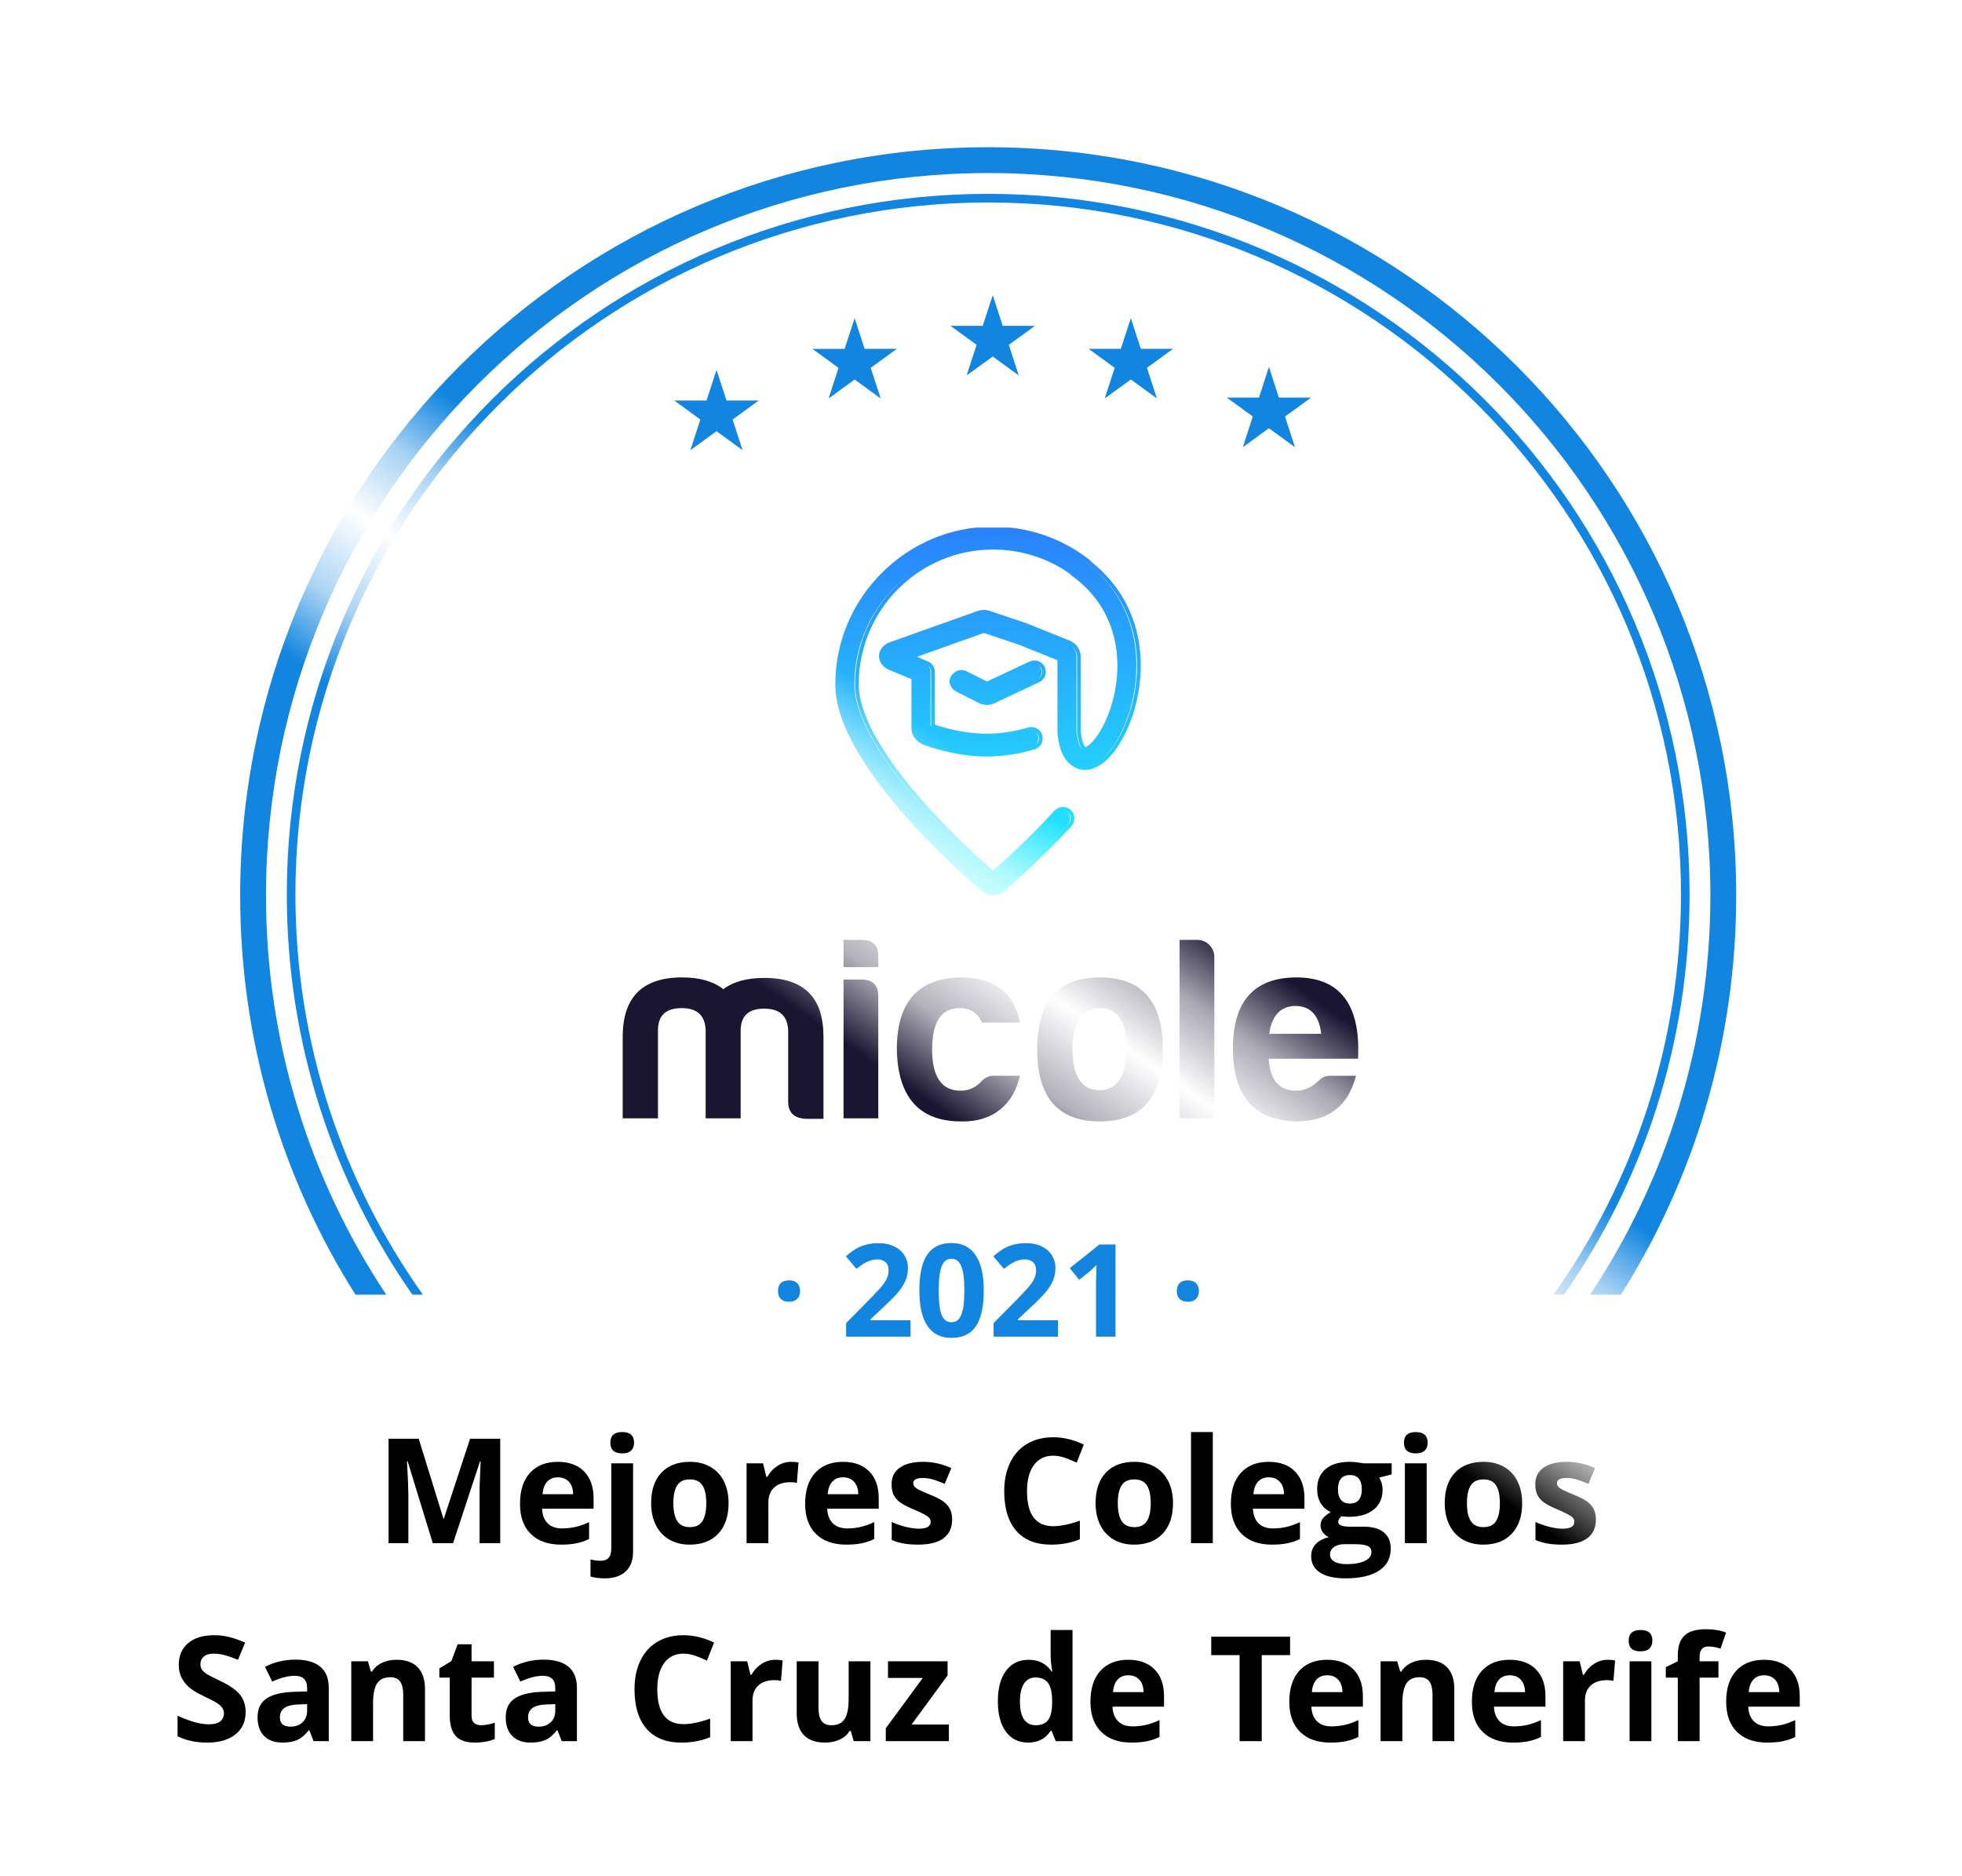 <svg width="228" height="218" viewBox="0 0 228 218" fill="none" xmlns="http://www.w3.org/2000/svg">
<g filter="url(#filter0_d_1114_5785)">
<path fill-rule="evenodd" clip-rule="evenodd" d="M120.443 2.498C117.392 -0.833 112.142 -0.833 109.091 2.498C106.464 5.366 102.111 5.824 98.945 3.565C95.268 0.941 90.133 2.032 87.841 5.925C85.868 9.276 81.705 10.629 78.138 9.077C73.996 7.275 69.201 9.411 67.768 13.694C66.535 17.383 62.744 19.572 58.933 18.796C54.507 17.894 50.259 20.98 49.749 25.468C49.31 29.332 46.056 32.262 42.167 32.295C37.651 32.333 34.138 36.234 34.572 40.73C34.945 44.602 32.372 48.144 28.575 48.984C24.165 49.961 21.54 54.508 22.899 58.815C24.07 62.524 22.289 66.523 18.749 68.135C14.639 70.008 13.017 75.001 15.242 78.931C17.157 82.316 16.247 86.598 13.12 88.911C9.489 91.597 8.94 96.818 11.934 100.2C14.512 103.112 14.512 107.49 11.934 110.403C8.94 113.785 9.489 119.006 13.12 121.692C16.247 124.005 17.157 128.287 15.242 131.671C13.017 135.602 14.639 140.595 18.749 142.467C22.289 144.079 24.07 148.079 22.899 151.788L22.51 153.021C21.36 156.665 23.581 160.512 27.312 161.339L31 162.155V172.301C31 177.824 26.523 182.301 21 182.301H14C8.477 182.301 4 186.778 4 192.301V199.301C4 204.824 8.477 209.301 14 209.301H214C219.523 209.301 224 204.824 224 199.301V192.301C224 186.778 219.523 182.301 214 182.301H207C201.477 182.301 197 177.824 197 172.301V162.495L202.222 161.339C205.953 160.512 208.174 156.665 207.024 153.021L206.635 151.788C205.465 148.079 207.245 144.079 210.785 142.467C214.895 140.595 216.518 135.602 214.293 131.671C212.377 128.287 213.287 124.005 216.414 121.692C220.045 119.006 220.594 113.785 217.6 110.403C215.023 107.49 215.023 103.112 217.6 100.2C220.594 96.818 220.045 91.597 216.414 88.911C213.287 86.598 212.377 82.316 214.293 78.931C216.518 75.001 214.895 70.008 210.785 68.135C207.245 66.523 205.465 62.524 206.635 58.815C207.994 54.508 205.369 49.961 200.959 48.984C197.162 48.144 194.589 44.602 194.963 40.73C195.396 36.234 191.884 32.333 187.367 32.295C183.478 32.262 180.224 29.332 179.785 25.468C179.275 20.98 175.027 17.894 170.602 18.796C166.79 19.572 162.999 17.383 161.766 13.694C160.334 9.411 155.538 7.275 151.396 9.077C147.829 10.629 143.666 9.276 141.693 5.925C139.401 2.032 134.266 0.941 130.589 3.565C127.424 5.824 123.07 5.366 120.443 2.498Z" fill="white"/>
</g>
<path d="M115.367 34.301L116.476 37.717L116.52 37.861H116.67H120.264L117.358 39.974L117.236 40.063L117.28 40.207L118.389 43.623L115.483 41.511L115.361 41.422L115.239 41.511L112.333 43.623L113.442 40.207L113.487 40.063L113.365 39.974L110.458 37.861H114.052H114.202L114.246 37.717L115.367 34.301Z" fill="#1185E0"/>
<path d="M131.416 36.971L132.526 40.387L132.57 40.531H132.72H136.313L133.407 42.644L133.285 42.733L133.33 42.877L134.439 46.293L131.533 44.18L131.411 44.092L131.289 44.18L128.383 46.293L129.492 42.877L129.536 42.733L129.414 42.644L126.508 40.531H130.102H130.252L130.296 40.387L131.416 36.971Z" fill="#1185E0"/>
<path d="M83.267 42.978L84.376 46.395L84.42 46.539H84.57H88.164L85.258 48.652L85.136 48.741L85.18 48.885L86.289 52.301L83.383 50.188L83.261 50.099L83.139 50.188L80.233 52.301L81.342 48.885L81.387 48.741L81.265 48.652L78.364 46.539H81.958H82.108L82.152 46.395L83.267 42.978Z" fill="#1185E0"/>
<path d="M99.317 36.971L100.426 40.387L100.47 40.531H100.62H104.214L101.308 42.644L101.186 42.733L101.23 42.877L102.339 46.293L99.439 44.186L99.317 44.097L99.195 44.186L96.289 46.299L97.398 42.883L97.442 42.739L97.32 42.65L94.414 40.537H98.008H98.158L98.202 40.392L99.317 36.971Z" fill="#1185E0"/>
<path d="M147.461 42.635L148.57 46.051L148.614 46.195H148.764H152.358L149.452 48.308L149.329 48.397L149.374 48.541L150.483 51.958L147.577 49.844L147.455 49.756L147.333 49.844L144.427 51.958L145.536 48.541L145.58 48.397L145.47 48.308L142.563 46.195H146.157H146.307L146.351 46.051L147.461 42.635Z" fill="#1185E0"/>
<path d="M28.544 198.931C28.544 200.026 28.149 200.89 27.357 201.521C26.572 202.151 25.476 202.467 24.07 202.467C22.775 202.467 21.63 202.223 20.634 201.736V199.346C21.453 199.711 22.145 199.968 22.709 200.118C23.279 200.267 23.799 200.342 24.27 200.342C24.834 200.342 25.266 200.234 25.564 200.018C25.869 199.802 26.021 199.481 26.021 199.055C26.021 198.817 25.955 198.607 25.822 198.424C25.689 198.236 25.492 198.056 25.232 197.885C24.978 197.713 24.455 197.439 23.664 197.063C22.922 196.714 22.366 196.38 21.995 196.059C21.624 195.738 21.328 195.364 21.107 194.938C20.886 194.512 20.775 194.014 20.775 193.444C20.775 192.37 21.137 191.526 21.862 190.912C22.593 190.298 23.6 189.991 24.884 189.991C25.515 189.991 26.115 190.065 26.685 190.215C27.261 190.364 27.861 190.575 28.486 190.846L27.656 192.846C27.009 192.581 26.472 192.395 26.046 192.29C25.625 192.185 25.21 192.132 24.801 192.132C24.314 192.132 23.94 192.246 23.68 192.473C23.42 192.7 23.29 192.996 23.29 193.361C23.29 193.588 23.343 193.787 23.448 193.958C23.553 194.125 23.719 194.288 23.946 194.448C24.178 194.603 24.723 194.885 25.581 195.295C26.715 195.837 27.493 196.382 27.914 196.93C28.334 197.472 28.544 198.139 28.544 198.931ZM36.438 202.301L35.949 201.039H35.882C35.456 201.576 35.016 201.949 34.562 202.16C34.114 202.364 33.528 202.467 32.803 202.467C31.912 202.467 31.209 202.212 30.694 201.703C30.185 201.194 29.931 200.469 29.931 199.528C29.931 198.543 30.274 197.818 30.96 197.354C31.652 196.883 32.692 196.623 34.081 196.573L35.691 196.523V196.117C35.691 195.176 35.21 194.706 34.247 194.706C33.505 194.706 32.634 194.93 31.632 195.378L30.794 193.668C31.862 193.109 33.046 192.83 34.347 192.83C35.592 192.83 36.546 193.101 37.21 193.643C37.874 194.185 38.206 195.01 38.206 196.117V202.301H36.438ZM35.691 198.001L34.712 198.034C33.976 198.056 33.428 198.189 33.068 198.433C32.709 198.676 32.529 199.047 32.529 199.545C32.529 200.259 32.938 200.616 33.757 200.616C34.344 200.616 34.812 200.447 35.16 200.109C35.514 199.772 35.691 199.324 35.691 198.765V198.001ZM49.388 202.301H46.856V196.88C46.856 196.211 46.737 195.71 46.499 195.378C46.261 195.04 45.882 194.872 45.362 194.872C44.654 194.872 44.142 195.11 43.826 195.585C43.511 196.056 43.353 196.839 43.353 197.935V202.301H40.821V193.021H42.755L43.096 194.208H43.237C43.519 193.759 43.906 193.422 44.399 193.195C44.897 192.962 45.461 192.846 46.092 192.846C47.171 192.846 47.99 193.139 48.549 193.726C49.108 194.307 49.388 195.148 49.388 196.25V202.301ZM55.904 200.45C56.346 200.45 56.878 200.353 57.498 200.159V202.043C56.867 202.326 56.092 202.467 55.173 202.467C54.161 202.467 53.422 202.212 52.957 201.703C52.498 201.188 52.268 200.419 52.268 199.396V194.921H51.056V193.851L52.451 193.004L53.181 191.045H54.8V193.021H57.398V194.921H54.8V199.396C54.8 199.755 54.899 200.021 55.099 200.192C55.303 200.364 55.572 200.45 55.904 200.45ZM65.275 202.301L64.786 201.039H64.719C64.293 201.576 63.853 201.949 63.399 202.16C62.951 202.364 62.365 202.467 61.64 202.467C60.749 202.467 60.046 202.212 59.531 201.703C59.022 201.194 58.768 200.469 58.768 199.528C58.768 198.543 59.111 197.818 59.797 197.354C60.489 196.883 61.529 196.623 62.918 196.573L64.528 196.523V196.117C64.528 195.176 64.047 194.706 63.084 194.706C62.342 194.706 61.471 194.93 60.469 195.378L59.631 193.668C60.699 193.109 61.883 192.83 63.184 192.83C64.429 192.83 65.383 193.101 66.047 193.643C66.711 194.185 67.043 195.01 67.043 196.117V202.301H65.275ZM64.528 198.001L63.549 198.034C62.813 198.056 62.265 198.189 61.905 198.433C61.546 198.676 61.366 199.047 61.366 199.545C61.366 200.259 61.775 200.616 62.594 200.616C63.181 200.616 63.648 200.447 63.997 200.109C64.351 199.772 64.528 199.324 64.528 198.765V198.001ZM79.428 192.132C78.46 192.132 77.71 192.498 77.179 193.228C76.647 193.953 76.382 194.966 76.382 196.266C76.382 198.972 77.397 200.325 79.428 200.325C80.28 200.325 81.312 200.112 82.524 199.686V201.844C81.528 202.259 80.416 202.467 79.188 202.467C77.422 202.467 76.072 201.933 75.137 200.865C74.201 199.791 73.734 198.253 73.734 196.25C73.734 194.988 73.963 193.884 74.423 192.938C74.882 191.986 75.541 191.258 76.398 190.754C77.262 190.245 78.272 189.991 79.428 189.991C80.607 189.991 81.791 190.276 82.981 190.846L82.151 192.938C81.697 192.722 81.241 192.534 80.781 192.373C80.322 192.213 79.871 192.132 79.428 192.132ZM90.095 192.846C90.438 192.846 90.723 192.871 90.95 192.921L90.759 195.295C90.554 195.24 90.305 195.212 90.012 195.212C89.204 195.212 88.573 195.419 88.119 195.834C87.671 196.25 87.447 196.831 87.447 197.578V202.301H84.915V193.021H86.832L87.206 194.581H87.331C87.618 194.061 88.006 193.643 88.493 193.328C88.985 193.007 89.519 192.846 90.095 192.846ZM99.209 202.301L98.869 201.114H98.736C98.465 201.545 98.08 201.88 97.582 202.118C97.084 202.351 96.517 202.467 95.88 202.467C94.79 202.467 93.968 202.176 93.415 201.595C92.862 201.009 92.585 200.167 92.585 199.072V193.021H95.117V198.441C95.117 199.111 95.236 199.614 95.474 199.952C95.712 200.284 96.091 200.45 96.611 200.45C97.319 200.45 97.831 200.215 98.147 199.744C98.462 199.268 98.62 198.482 98.62 197.387V193.021H101.151V202.301H99.209ZM110.266 202.301H102.936V200.807L107.236 194.955H103.193V193.021H110.116V194.664L105.933 200.367H110.266V202.301ZM119.463 202.467C118.373 202.467 117.515 202.043 116.89 201.197C116.27 200.35 115.96 199.177 115.96 197.677C115.96 196.155 116.275 194.971 116.906 194.125C117.543 193.272 118.417 192.846 119.529 192.846C120.697 192.846 121.588 193.3 122.202 194.208H122.285C122.158 193.516 122.094 192.899 122.094 192.356V189.385H124.634V202.301H122.692L122.202 201.097H122.094C121.519 202.01 120.642 202.467 119.463 202.467ZM120.351 200.45C120.999 200.45 121.472 200.262 121.771 199.885C122.075 199.509 122.241 198.87 122.269 197.968V197.694C122.269 196.698 122.114 195.984 121.804 195.552C121.499 195.121 121.001 194.905 120.31 194.905C119.745 194.905 119.305 195.146 118.99 195.627C118.68 196.103 118.525 196.797 118.525 197.71C118.525 198.624 118.683 199.31 118.998 199.769C119.313 200.223 119.764 200.45 120.351 200.45ZM131.125 194.647C130.589 194.647 130.168 194.819 129.864 195.162C129.559 195.5 129.385 195.981 129.341 196.606H132.894C132.882 195.981 132.719 195.5 132.404 195.162C132.088 194.819 131.662 194.647 131.125 194.647ZM131.482 202.467C129.988 202.467 128.821 202.055 127.979 201.23C127.138 200.405 126.718 199.238 126.718 197.727C126.718 196.172 127.105 194.971 127.88 194.125C128.66 193.272 129.736 192.846 131.109 192.846C132.42 192.846 133.441 193.22 134.172 193.967C134.902 194.714 135.268 195.746 135.268 197.063V198.292H129.283C129.31 199.011 129.523 199.573 129.922 199.977C130.32 200.381 130.879 200.583 131.599 200.583C132.158 200.583 132.686 200.524 133.184 200.408C133.682 200.292 134.202 200.107 134.745 199.852V201.811C134.302 202.032 133.829 202.196 133.325 202.301C132.822 202.411 132.207 202.467 131.482 202.467ZM146.623 202.301H144.05V192.307H140.754V190.165H149.918V192.307H146.623V202.301ZM154.235 194.647C153.698 194.647 153.278 194.819 152.973 195.162C152.669 195.5 152.494 195.981 152.45 196.606H156.003C155.992 195.981 155.829 195.5 155.513 195.162C155.198 194.819 154.772 194.647 154.235 194.647ZM154.592 202.467C153.098 202.467 151.93 202.055 151.089 201.23C150.248 200.405 149.827 199.238 149.827 197.727C149.827 196.172 150.215 194.971 150.989 194.125C151.77 193.272 152.846 192.846 154.218 192.846C155.53 192.846 156.551 193.22 157.281 193.967C158.012 194.714 158.377 195.746 158.377 197.063V198.292H152.392C152.42 199.011 152.633 199.573 153.031 199.977C153.43 200.381 153.989 200.583 154.708 200.583C155.267 200.583 155.795 200.524 156.293 200.408C156.792 200.292 157.312 200.107 157.854 199.852V201.811C157.411 202.032 156.938 202.196 156.435 202.301C155.931 202.411 155.317 202.467 154.592 202.467ZM169.002 202.301H166.47V196.88C166.47 196.211 166.351 195.71 166.113 195.378C165.875 195.04 165.496 194.872 164.976 194.872C164.268 194.872 163.756 195.11 163.44 195.585C163.125 196.056 162.967 196.839 162.967 197.935V202.301H160.436V193.021H162.37L162.71 194.208H162.851C163.133 193.759 163.521 193.422 164.013 193.195C164.511 192.962 165.076 192.846 165.707 192.846C166.786 192.846 167.605 193.139 168.164 193.726C168.722 194.307 169.002 195.148 169.002 196.25V202.301ZM175.452 194.647C174.915 194.647 174.494 194.819 174.19 195.162C173.886 195.5 173.711 195.981 173.667 196.606H177.22C177.209 195.981 177.045 195.5 176.73 195.162C176.415 194.819 175.988 194.647 175.452 194.647ZM175.809 202.467C174.314 202.467 173.147 202.055 172.306 201.23C171.465 200.405 171.044 199.238 171.044 197.727C171.044 196.172 171.431 194.971 172.206 194.125C172.986 193.272 174.063 192.846 175.435 192.846C176.747 192.846 177.768 193.22 178.498 193.967C179.229 194.714 179.594 195.746 179.594 197.063V198.292H173.609C173.637 199.011 173.85 199.573 174.248 199.977C174.646 200.381 175.205 200.583 175.925 200.583C176.484 200.583 177.012 200.524 177.51 200.408C178.008 200.292 178.528 200.107 179.071 199.852V201.811C178.628 202.032 178.155 202.196 177.651 202.301C177.148 202.411 176.534 202.467 175.809 202.467ZM186.832 192.846C187.175 192.846 187.46 192.871 187.687 192.921L187.496 195.295C187.291 195.24 187.042 195.212 186.749 195.212C185.941 195.212 185.31 195.419 184.856 195.834C184.408 196.25 184.184 196.831 184.184 197.578V202.301H181.652V193.021H183.57L183.943 194.581H184.068C184.356 194.061 184.743 193.643 185.23 193.328C185.722 193.007 186.257 192.846 186.832 192.846ZM189.264 190.622C189.264 189.797 189.723 189.385 190.642 189.385C191.561 189.385 192.02 189.797 192.02 190.622C192.02 191.014 191.904 191.322 191.671 191.543C191.444 191.759 191.101 191.867 190.642 191.867C189.723 191.867 189.264 191.452 189.264 190.622ZM191.904 202.301H189.372V193.021H191.904V202.301ZM199.698 194.921H197.507V202.301H194.975V194.921H193.581V193.701L194.975 193.021V192.34C194.975 191.283 195.235 190.511 195.755 190.024C196.276 189.537 197.108 189.293 198.254 189.293C199.128 189.293 199.906 189.424 200.586 189.684L199.939 191.543C199.43 191.382 198.959 191.302 198.528 191.302C198.168 191.302 197.908 191.41 197.748 191.626C197.587 191.836 197.507 192.107 197.507 192.439V193.021H199.698V194.921ZM205.002 194.647C204.466 194.647 204.045 194.819 203.741 195.162C203.436 195.5 203.262 195.981 203.218 196.606H206.771C206.759 195.981 206.596 195.5 206.281 195.162C205.965 194.819 205.539 194.647 205.002 194.647ZM205.359 202.467C203.865 202.467 202.698 202.055 201.856 201.23C201.015 200.405 200.595 199.238 200.595 197.727C200.595 196.172 200.982 194.971 201.757 194.125C202.537 193.272 203.613 192.846 204.986 192.846C206.297 192.846 207.318 193.22 208.049 193.967C208.779 194.714 209.145 195.746 209.145 197.063V198.292H203.16C203.187 199.011 203.4 199.573 203.799 199.977C204.197 200.381 204.756 200.583 205.476 200.583C206.035 200.583 206.563 200.524 207.061 200.408C207.559 200.292 208.079 200.107 208.622 199.852V201.811C208.179 202.032 207.706 202.196 207.202 202.301C206.699 202.411 206.084 202.467 205.359 202.467Z" fill="black"/>
<path d="M50.292 179.301L47.371 169.78H47.296C47.401 171.717 47.454 173.009 47.454 173.656V179.301H45.154V167.165H48.657L51.529 176.445H51.579L54.626 167.165H58.128V179.301H55.73V173.557C55.73 173.285 55.732 172.973 55.738 172.619C55.749 172.264 55.788 171.324 55.854 169.796H55.779L52.65 179.301H50.292ZM64.835 171.647C64.299 171.647 63.878 171.819 63.574 172.162C63.269 172.5 63.095 172.981 63.051 173.606H66.603C66.592 172.981 66.429 172.5 66.114 172.162C65.798 171.819 65.372 171.647 64.835 171.647ZM65.192 179.467C63.698 179.467 62.531 179.055 61.69 178.23C60.848 177.405 60.428 176.238 60.428 174.727C60.428 173.172 60.815 171.971 61.59 171.125C62.37 170.272 63.447 169.846 64.819 169.846C66.13 169.846 67.151 170.22 67.882 170.967C68.612 171.714 68.978 172.746 68.978 174.063V175.292H62.993C63.02 176.011 63.233 176.573 63.632 176.977C64.03 177.381 64.589 177.583 65.309 177.583C65.868 177.583 66.396 177.524 66.894 177.408C67.392 177.292 67.912 177.107 68.455 176.852V178.811C68.012 179.032 67.539 179.196 67.035 179.301C66.532 179.411 65.917 179.467 65.192 179.467ZM70.289 183.385C69.642 183.385 69.085 183.316 68.621 183.177V181.185C69.008 181.29 69.404 181.343 69.808 181.343C70.234 181.343 70.544 181.224 70.737 180.986C70.936 180.748 71.036 180.396 71.036 179.932V170.021H73.568V180.305C73.568 181.29 73.283 182.048 72.713 182.58C72.143 183.116 71.335 183.385 70.289 183.385ZM70.928 167.622C70.928 166.797 71.388 166.385 72.306 166.385C73.225 166.385 73.684 166.797 73.684 167.622C73.684 168.014 73.568 168.322 73.335 168.543C73.109 168.759 72.766 168.867 72.306 168.867C71.388 168.867 70.928 168.452 70.928 167.622ZM78.249 174.644C78.249 175.563 78.399 176.257 78.698 176.728C79.002 177.198 79.495 177.433 80.175 177.433C80.85 177.433 81.335 177.201 81.628 176.736C81.927 176.265 82.076 175.568 82.076 174.644C82.076 173.725 81.927 173.036 81.628 172.577C81.329 172.118 80.839 171.888 80.159 171.888C79.484 171.888 78.997 172.118 78.698 172.577C78.399 173.031 78.249 173.72 78.249 174.644ZM84.666 174.644C84.666 176.155 84.268 177.336 83.471 178.188C82.674 179.041 81.564 179.467 80.142 179.467C79.251 179.467 78.465 179.273 77.785 178.886C77.104 178.493 76.581 177.931 76.216 177.201C75.851 176.47 75.668 175.618 75.668 174.644C75.668 173.128 76.064 171.949 76.855 171.108C77.646 170.267 78.759 169.846 80.192 169.846C81.083 169.846 81.869 170.04 82.549 170.427C83.23 170.815 83.753 171.371 84.118 172.096C84.483 172.821 84.666 173.67 84.666 174.644ZM91.938 169.846C92.281 169.846 92.566 169.871 92.793 169.921L92.602 172.295C92.397 172.24 92.148 172.212 91.855 172.212C91.046 172.212 90.416 172.419 89.962 172.834C89.514 173.25 89.29 173.831 89.29 174.578V179.301H86.758V170.021H88.675L89.049 171.581H89.173C89.461 171.061 89.849 170.643 90.335 170.328C90.828 170.007 91.362 169.846 91.938 169.846ZM97.972 171.647C97.435 171.647 97.015 171.819 96.71 172.162C96.406 172.5 96.232 172.981 96.188 173.606H99.74C99.729 172.981 99.566 172.5 99.251 172.162C98.935 171.819 98.509 171.647 97.972 171.647ZM98.329 179.467C96.835 179.467 95.667 179.055 94.826 178.23C93.985 177.405 93.564 176.238 93.564 174.727C93.564 173.172 93.952 171.971 94.727 171.125C95.507 170.272 96.583 169.846 97.956 169.846C99.267 169.846 100.288 170.22 101.019 170.967C101.749 171.714 102.114 172.746 102.114 174.063V175.292H96.129C96.157 176.011 96.37 176.573 96.769 176.977C97.167 177.381 97.726 177.583 98.445 177.583C99.004 177.583 99.533 177.524 100.031 177.408C100.529 177.292 101.049 177.107 101.591 176.852V178.811C101.149 179.032 100.675 179.196 100.172 179.301C99.668 179.411 99.054 179.467 98.329 179.467ZM110.647 176.545C110.647 177.497 110.315 178.222 109.651 178.72C108.993 179.218 108.005 179.467 106.688 179.467C106.013 179.467 105.437 179.42 104.961 179.326C104.486 179.237 104.04 179.104 103.625 178.927V176.835C104.095 177.057 104.624 177.242 105.21 177.392C105.803 177.541 106.323 177.616 106.771 177.616C107.69 177.616 108.149 177.35 108.149 176.819C108.149 176.62 108.088 176.459 107.966 176.337C107.845 176.21 107.634 176.069 107.335 175.914C107.037 175.754 106.638 175.568 106.14 175.358C105.426 175.059 104.901 174.782 104.563 174.528C104.231 174.273 103.987 173.983 103.833 173.656C103.683 173.324 103.608 172.917 103.608 172.436C103.608 171.611 103.927 170.975 104.563 170.527C105.205 170.073 106.112 169.846 107.286 169.846C108.403 169.846 109.491 170.09 110.548 170.577L109.784 172.403C109.319 172.204 108.885 172.04 108.481 171.913C108.077 171.786 107.665 171.722 107.244 171.722C106.497 171.722 106.124 171.924 106.124 172.328C106.124 172.555 106.243 172.751 106.48 172.917C106.724 173.083 107.252 173.33 108.066 173.656C108.791 173.95 109.322 174.223 109.66 174.478C109.997 174.733 110.246 175.026 110.407 175.358C110.567 175.69 110.647 176.086 110.647 176.545ZM122.393 169.132C121.425 169.132 120.675 169.498 120.144 170.228C119.612 170.953 119.347 171.966 119.347 173.266C119.347 175.972 120.362 177.325 122.393 177.325C123.245 177.325 124.277 177.112 125.489 176.686V178.844C124.493 179.259 123.381 179.467 122.152 179.467C120.387 179.467 119.037 178.933 118.102 177.865C117.166 176.791 116.699 175.253 116.699 173.25C116.699 171.988 116.928 170.884 117.388 169.938C117.847 168.986 118.506 168.258 119.363 167.754C120.227 167.245 121.236 166.991 122.393 166.991C123.572 166.991 124.756 167.276 125.946 167.846L125.116 169.938C124.662 169.722 124.205 169.534 123.746 169.373C123.287 169.213 122.836 169.132 122.393 169.132ZM129.897 174.644C129.897 175.563 130.046 176.257 130.345 176.728C130.65 177.198 131.142 177.433 131.823 177.433C132.498 177.433 132.982 177.201 133.275 176.736C133.574 176.265 133.724 175.568 133.724 174.644C133.724 173.725 133.574 173.036 133.275 172.577C132.977 172.118 132.487 171.888 131.806 171.888C131.131 171.888 130.644 172.118 130.345 172.577C130.046 173.031 129.897 173.72 129.897 174.644ZM136.313 174.644C136.313 176.155 135.915 177.336 135.118 178.188C134.321 179.041 133.212 179.467 131.79 179.467C130.899 179.467 130.113 179.273 129.432 178.886C128.751 178.493 128.229 177.931 127.863 177.201C127.498 176.47 127.315 175.618 127.315 174.644C127.315 173.128 127.711 171.949 128.502 171.108C129.294 170.267 130.406 169.846 131.839 169.846C132.73 169.846 133.516 170.04 134.197 170.427C134.877 170.815 135.4 171.371 135.766 172.096C136.131 172.821 136.313 173.67 136.313 174.644ZM140.937 179.301H138.405V166.385H140.937V179.301ZM147.445 171.647C146.908 171.647 146.487 171.819 146.183 172.162C145.879 172.5 145.704 172.981 145.66 173.606H149.213C149.202 172.981 149.039 172.5 148.723 172.162C148.408 171.819 147.982 171.647 147.445 171.647ZM147.802 179.467C146.308 179.467 145.14 179.055 144.299 178.23C143.458 177.405 143.037 176.238 143.037 174.727C143.037 173.172 143.424 171.971 144.199 171.125C144.979 170.272 146.056 169.846 147.428 169.846C148.74 169.846 149.761 170.22 150.491 170.967C151.222 171.714 151.587 172.746 151.587 174.063V175.292H145.602C145.63 176.011 145.843 176.573 146.241 176.977C146.64 177.381 147.199 177.583 147.918 177.583C148.477 177.583 149.005 177.524 149.503 177.408C150.001 177.292 150.522 177.107 151.064 176.852V178.811C150.621 179.032 150.148 179.196 149.645 179.301C149.141 179.411 148.527 179.467 147.802 179.467ZM161.722 170.021V171.307L160.27 171.681C160.535 172.096 160.668 172.561 160.668 173.075C160.668 174.071 160.319 174.849 159.622 175.408C158.93 175.961 157.967 176.238 156.733 176.238L156.277 176.213L155.903 176.171C155.643 176.371 155.513 176.592 155.513 176.835C155.513 177.201 155.978 177.383 156.908 177.383H158.485C159.503 177.383 160.278 177.602 160.809 178.039C161.346 178.476 161.614 179.118 161.614 179.965C161.614 181.049 161.16 181.891 160.253 182.488C159.351 183.086 158.053 183.385 156.36 183.385C155.065 183.385 154.074 183.158 153.388 182.704C152.708 182.256 152.367 181.625 152.367 180.812C152.367 180.253 152.542 179.785 152.89 179.409C153.239 179.032 153.751 178.764 154.426 178.604C154.166 178.493 153.939 178.313 153.745 178.064C153.551 177.809 153.455 177.541 153.455 177.259C153.455 176.905 153.557 176.611 153.762 176.379C153.966 176.141 154.263 175.909 154.65 175.682C154.163 175.471 153.776 175.134 153.488 174.669C153.206 174.204 153.064 173.656 153.064 173.025C153.064 172.013 153.394 171.23 154.052 170.676C154.711 170.123 155.652 169.846 156.875 169.846C157.135 169.846 157.442 169.871 157.796 169.921C158.156 169.965 158.385 169.998 158.485 170.021H161.722ZM154.559 180.612C154.559 180.961 154.725 181.235 155.057 181.434C155.394 181.633 155.865 181.733 156.468 181.733C157.375 181.733 158.086 181.608 158.601 181.359C159.116 181.11 159.373 180.77 159.373 180.338C159.373 179.99 159.221 179.749 158.917 179.616C158.612 179.483 158.142 179.417 157.505 179.417H156.194C155.729 179.417 155.339 179.525 155.023 179.741C154.714 179.962 154.559 180.253 154.559 180.612ZM155.48 173.059C155.48 173.562 155.593 173.961 155.82 174.254C156.053 174.547 156.404 174.694 156.875 174.694C157.35 174.694 157.699 174.547 157.92 174.254C158.142 173.961 158.252 173.562 158.252 173.059C158.252 171.941 157.793 171.382 156.875 171.382C155.945 171.382 155.48 171.941 155.48 173.059ZM163.15 167.622C163.15 166.797 163.609 166.385 164.528 166.385C165.446 166.385 165.906 166.797 165.906 167.622C165.906 168.014 165.79 168.322 165.557 168.543C165.33 168.759 164.987 168.867 164.528 168.867C163.609 168.867 163.15 168.452 163.15 167.622ZM165.79 179.301H163.258V170.021H165.79V179.301ZM170.471 174.644C170.471 175.563 170.621 176.257 170.919 176.728C171.224 177.198 171.716 177.433 172.397 177.433C173.072 177.433 173.556 177.201 173.85 176.736C174.148 176.265 174.298 175.568 174.298 174.644C174.298 173.725 174.148 173.036 173.85 172.577C173.551 172.118 173.061 171.888 172.38 171.888C171.705 171.888 171.218 172.118 170.919 172.577C170.621 173.031 170.471 173.72 170.471 174.644ZM176.888 174.644C176.888 176.155 176.489 177.336 175.692 178.188C174.896 179.041 173.786 179.467 172.364 179.467C171.473 179.467 170.687 179.273 170.006 178.886C169.326 178.493 168.803 177.931 168.438 177.201C168.072 176.47 167.89 175.618 167.89 174.644C167.89 173.128 168.285 171.949 169.077 171.108C169.868 170.267 170.98 169.846 172.414 169.846C173.305 169.846 174.09 170.04 174.771 170.427C175.452 170.815 175.975 171.371 176.34 172.096C176.705 172.821 176.888 173.67 176.888 174.644ZM185.454 176.545C185.454 177.497 185.122 178.222 184.458 178.72C183.799 179.218 182.812 179.467 181.495 179.467C180.819 179.467 180.244 179.42 179.768 179.326C179.292 179.237 178.847 179.104 178.432 178.927V176.835C178.902 177.057 179.431 177.242 180.017 177.392C180.609 177.541 181.129 177.616 181.578 177.616C182.496 177.616 182.956 177.35 182.956 176.819C182.956 176.62 182.895 176.459 182.773 176.337C182.651 176.21 182.441 176.069 182.142 175.914C181.843 175.754 181.445 175.568 180.947 175.358C180.233 175.059 179.707 174.782 179.37 174.528C179.038 174.273 178.794 173.983 178.639 173.656C178.49 173.324 178.415 172.917 178.415 172.436C178.415 171.611 178.733 170.975 179.37 170.527C180.012 170.073 180.919 169.846 182.092 169.846C183.21 169.846 184.298 170.09 185.354 170.577L184.591 172.403C184.126 172.204 183.692 172.04 183.288 171.913C182.884 171.786 182.471 171.722 182.051 171.722C181.304 171.722 180.93 171.924 180.93 172.328C180.93 172.555 181.049 172.751 181.287 172.917C181.531 173.083 182.059 173.33 182.873 173.656C183.597 173.95 184.129 174.223 184.466 174.478C184.804 174.733 185.053 175.026 185.213 175.358C185.374 175.69 185.454 176.086 185.454 176.545Z" fill="black"/>
<path d="M90.409 150.005C90.409 149.595 90.519 149.285 90.738 149.075C90.958 148.865 91.278 148.76 91.698 148.76C92.103 148.76 92.415 148.868 92.635 149.083C92.86 149.297 92.972 149.605 92.972 150.005C92.972 150.401 92.857 150.708 92.628 150.928C92.403 151.143 92.093 151.25 91.698 151.25C91.288 151.25 90.97 151.143 90.746 150.928C90.521 150.713 90.409 150.406 90.409 150.005ZM105.812 155.301H98.326V153.726L101.014 151.009C101.81 150.193 102.33 149.629 102.574 149.317C102.818 149 102.994 148.707 103.102 148.438C103.209 148.169 103.263 147.891 103.263 147.603C103.263 147.173 103.143 146.854 102.904 146.644C102.669 146.434 102.354 146.329 101.959 146.329C101.544 146.329 101.141 146.424 100.75 146.614C100.36 146.805 99.952 147.076 99.527 147.427L98.297 145.97C98.824 145.521 99.261 145.203 99.608 145.018C99.955 144.832 100.333 144.69 100.743 144.593C101.153 144.49 101.612 144.439 102.12 144.439C102.789 144.439 103.38 144.561 103.893 144.805C104.405 145.049 104.803 145.391 105.086 145.831C105.37 146.27 105.511 146.773 105.511 147.339C105.511 147.833 105.423 148.296 105.248 148.731C105.077 149.161 104.808 149.603 104.442 150.057C104.081 150.511 103.441 151.158 102.523 151.998L101.146 153.294V153.396H105.812V155.301ZM114.322 149.947C114.322 151.817 114.015 153.201 113.399 154.1C112.789 154.998 111.847 155.447 110.572 155.447C109.337 155.447 108.404 154.983 107.774 154.056C107.149 153.128 106.837 151.758 106.837 149.947C106.837 148.057 107.142 146.666 107.752 145.772C108.363 144.874 109.303 144.424 110.572 144.424C111.808 144.424 112.74 144.893 113.37 145.831C114.005 146.768 114.322 148.14 114.322 149.947ZM109.085 149.947C109.085 151.26 109.198 152.203 109.422 152.774C109.652 153.34 110.035 153.624 110.572 153.624C111.1 153.624 111.48 153.335 111.715 152.759C111.949 152.183 112.066 151.246 112.066 149.947C112.066 148.633 111.947 147.691 111.708 147.12C111.473 146.543 111.095 146.255 110.572 146.255C110.04 146.255 109.659 146.543 109.43 147.12C109.2 147.691 109.085 148.633 109.085 149.947ZM122.95 155.301H115.465V153.726L118.153 151.009C118.949 150.193 119.469 149.629 119.713 149.317C119.957 149 120.133 148.707 120.24 148.438C120.348 148.169 120.401 147.891 120.401 147.603C120.401 147.173 120.282 146.854 120.042 146.644C119.808 146.434 119.493 146.329 119.098 146.329C118.683 146.329 118.28 146.424 117.889 146.614C117.499 146.805 117.091 147.076 116.666 147.427L115.436 145.97C115.963 145.521 116.4 145.203 116.747 145.018C117.093 144.832 117.472 144.69 117.882 144.593C118.292 144.49 118.751 144.439 119.259 144.439C119.928 144.439 120.519 144.561 121.031 144.805C121.544 145.049 121.942 145.391 122.225 145.831C122.508 146.27 122.65 146.773 122.65 147.339C122.65 147.833 122.562 148.296 122.386 148.731C122.215 149.161 121.947 149.603 121.581 150.057C121.219 150.511 120.58 151.158 119.662 151.998L118.285 153.294V153.396H122.95V155.301ZM129.63 155.301H127.367V149.104L127.389 148.086L127.425 146.973C127.049 147.349 126.788 147.596 126.642 147.713L125.411 148.702L124.32 147.339L127.77 144.593H129.63V155.301ZM136.756 150.005C136.756 149.595 136.866 149.285 137.086 149.075C137.306 148.865 137.625 148.76 138.045 148.76C138.451 148.76 138.763 148.868 138.983 149.083C139.208 149.297 139.32 149.605 139.32 150.005C139.32 150.401 139.205 150.708 138.976 150.928C138.751 151.143 138.441 151.25 138.045 151.25C137.635 151.25 137.318 151.143 137.093 150.928C136.869 150.713 136.756 150.406 136.756 150.005Z" fill="#1185E0"/>
<path fill-rule="evenodd" clip-rule="evenodd" d="M30.91 104.033C30.91 57.682 68.485 20.107 114.836 20.107C161.186 20.107 198.761 57.682 198.761 104.033C198.761 121.188 193.615 137.138 184.782 150.428H188.358C196.847 137.002 201.761 121.09 201.761 104.033C201.761 56.025 162.843 17.107 114.836 17.107C66.828 17.107 27.91 56.025 27.91 104.033C27.91 121.09 32.824 137.002 41.314 150.428H44.889C36.056 137.138 30.91 121.188 30.91 104.033Z" fill="#1185E0"/>
<path fill-rule="evenodd" clip-rule="evenodd" d="M34.329 103.931C34.329 59.525 70.372 23.525 114.836 23.525C159.299 23.525 195.342 59.525 195.342 103.931C195.342 121.256 189.857 137.3 180.525 150.427H181.748C190.948 137.245 196.342 121.217 196.342 103.931C196.342 58.971 159.85 22.525 114.836 22.525C69.821 22.525 33.329 58.971 33.329 103.931C33.329 121.217 38.724 137.245 47.923 150.427H49.146C39.815 137.3 34.329 121.256 34.329 103.931Z" fill="#1185E0"/>
<g clip-path="url(#clip0_1114_5785)">
<path fill-rule="evenodd" clip-rule="evenodd" d="M76.462 119.631V129.933H72.364V120.453C72.364 115.851 74.674 113.563 79.259 113.563C81.323 113.563 82.905 114.022 84.055 114.934C85.21 114.052 86.787 113.623 88.856 113.623C93.441 113.623 95.721 115.912 95.691 120.513V129.994H93.597C92.261 129.903 91.593 129.263 91.593 127.983V119.692C91.503 118.013 90.589 117.192 88.801 117.192C87.008 117.192 86.099 118.013 86.069 119.692V129.933H82.001V119.631C81.911 117.953 80.997 117.131 79.209 117.131C77.406 117.131 76.492 117.953 76.462 119.631ZM100.12 113.81C101.426 113.81 102.064 114.45 102.064 115.76V129.933H98.026V113.81H100.12V113.81ZM100.12 109.203C101.456 109.203 102.094 109.873 102.064 111.184V112.373H98.026V109.203H100.12ZM111.691 130.296C106.829 130.296 104.339 127.494 104.218 121.945C104.218 116.426 106.679 113.654 111.63 113.563C115.517 113.563 117.827 115.302 118.525 118.805H114.121C113.634 117.706 112.785 117.126 111.51 117.126C109.386 117.126 108.321 118.739 108.321 121.94C108.321 125.14 109.446 126.753 111.691 126.723C112.63 126.723 113.453 126.325 114.121 125.564C114.518 125.165 114.97 124.984 115.487 124.984H118.525C117.792 128.285 115.427 130.387 111.691 130.296ZM124.627 121.945C124.657 125.085 125.722 126.667 127.786 126.667C129.85 126.667 130.884 125.024 130.914 121.824C130.914 118.684 129.88 117.131 127.816 117.131C125.692 117.131 124.627 118.744 124.627 121.945ZM135.133 121.945C135.133 127.494 132.672 130.296 127.816 130.296C122.96 130.296 120.529 127.494 120.529 121.945C120.529 116.335 122.96 113.563 127.816 113.563C132.672 113.563 135.133 116.335 135.133 121.945ZM141.114 111.184V129.928H137.076V109.203H139.17C140.235 109.203 141.114 110.12 141.114 111.184ZM147.492 120.115H153.533C153.292 117.983 152.288 116.884 150.555 116.884C148.828 116.884 147.798 117.983 147.492 120.115ZM150.56 130.296C145.699 130.145 143.273 127.307 143.273 121.824C143.273 116.335 145.734 113.593 150.62 113.563C155.723 113.563 158.123 116.703 157.817 123.013H147.431C147.582 125.483 148.647 126.733 150.62 126.733C151.559 126.733 152.443 126.335 153.232 125.574C153.598 125.175 154.05 124.994 154.598 124.994H157.576C156.692 128.406 154.507 130.296 150.56 130.296Z" fill="#1A1632"/>
<path d="M99.286 79.518C99.286 70.743 106.372 63.631 115.115 63.631C118.5 63.631 121.634 64.694 124.205 66.509C124.27 66.6 124.351 66.68 124.446 66.751C130.538 71.166 130.593 78.046 128.896 82.723C128.474 83.882 127.956 84.865 127.424 85.611C126.877 86.377 126.38 86.801 126.033 86.957C125.872 87.032 125.792 87.027 125.777 87.022C125.772 87.022 125.747 87.022 125.687 86.962C125.516 86.785 125.23 86.261 125.094 85.031V76.342C125.094 75.586 124.637 74.906 123.934 74.624L118.837 72.577L114.623 71.166C114.232 71.035 113.81 71.04 113.423 71.176L103.133 74.84C101.863 75.294 101.812 77.083 103.058 77.602L105.92 78.797V84.608C105.92 85.329 106.342 86.024 107.07 86.307C108.502 86.861 111.344 87.678 114.402 87.678C116.537 87.678 118.47 87.279 119.881 86.851C120.469 86.675 120.795 86.055 120.619 85.47C120.444 84.885 119.826 84.553 119.243 84.729C117.988 85.107 116.27 85.46 114.402 85.46C111.876 85.46 109.466 84.815 108.135 84.336V78.434C108.135 78.373 108.13 78.308 108.12 78.247C108.205 77.749 107.939 77.239 107.452 77.038L105.674 76.297L114.046 73.318L118.078 74.669L122.884 76.599V85.157L122.889 85.213C123.035 86.629 123.397 87.799 124.11 88.524C124.491 88.912 124.963 89.164 125.501 89.23C126.023 89.296 126.52 89.18 126.957 88.978C127.801 88.59 128.574 87.819 129.227 86.906C129.895 85.974 130.497 84.805 130.975 83.484C132.813 78.419 132.923 70.642 126.375 65.43C126.309 65.34 126.234 65.254 126.144 65.183C123.095 62.819 119.269 61.408 115.115 61.408C105.152 61.408 97.072 69.518 97.072 79.518C97.072 81.912 98.036 84.462 99.407 86.901C100.788 89.361 102.646 91.811 104.559 94.043C108.396 98.504 112.559 102.178 113.93 103.348C114.618 103.937 115.608 103.922 116.286 103.348C117.471 102.334 120.73 99.467 124.054 95.843C124.466 95.394 124.441 94.689 123.989 94.275C123.542 93.862 122.839 93.887 122.427 94.341C119.399 97.637 116.421 100.298 115.105 101.442C113.559 100.102 109.742 96.684 106.232 92.597C104.369 90.43 102.611 88.101 101.33 85.818C100.04 83.504 99.286 81.357 99.286 79.518Z" fill="url(#paint0_linear_1114_5785)"/>
<path d="M120.936 77.591C121.192 78.146 120.956 78.806 120.404 79.068L115.196 81.507C114.684 81.744 114.096 81.739 113.594 81.487L110.963 80.167C110.415 79.895 110.194 79.224 110.465 78.675C110.737 78.126 111.405 77.904 111.952 78.176L114.423 79.416L119.47 77.052C120.017 76.795 120.675 77.037 120.936 77.591Z" fill="url(#paint1_linear_1114_5785)"/>
<path d="M116.578 103.342C115.9 103.921 114.911 103.931 114.223 103.342C112.852 102.167 108.684 98.498 104.852 94.037C102.934 91.81 101.08 89.355 99.699 86.896C98.329 84.456 97.364 81.911 97.364 79.512C97.364 69.512 105.439 61.402 115.408 61.402C119.561 61.402 123.383 62.809 126.436 65.177C126.526 65.248 126.607 65.334 126.667 65.424C133.216 70.641 133.105 78.413 131.267 83.478C130.79 84.794 130.182 85.968 129.519 86.901C128.872 87.813 128.098 88.584 127.25 88.972C126.813 89.174 126.315 89.29 125.793 89.224C125.256 89.154 124.784 88.907 124.402 88.519C123.689 87.793 123.327 86.618 123.182 85.207L123.177 85.152V76.593L118.371 74.663L114.328 73.317L105.962 76.296L107.739 77.037C108.227 77.239 108.488 77.748 108.407 78.247C108.417 78.307 108.422 78.368 108.422 78.433V84.34C109.753 84.824 112.164 85.464 114.69 85.464C116.558 85.464 118.275 85.111 119.531 84.733C120.118 84.557 120.731 84.89 120.907 85.474C121.083 86.059 120.751 86.679 120.169 86.855C118.758 87.284 116.824 87.682 114.69 87.682C111.636 87.682 108.789 86.86 107.358 86.311C106.63 86.029 106.208 85.333 106.208 84.612V78.801L103.345 77.606C102.1 77.087 102.145 75.298 103.421 74.844L113.711 71.18C114.097 71.044 114.519 71.039 114.911 71.17L119.124 72.582L124.221 74.628C124.919 74.91 125.381 75.59 125.381 76.347V85.036C125.517 86.266 125.803 86.79 125.974 86.966C126.034 87.027 126.059 87.027 126.064 87.027C126.079 87.027 126.16 87.032 126.32 86.961C126.667 86.8 127.164 86.382 127.712 85.615C128.244 84.869 128.761 83.887 129.183 82.727C130.88 78.05 130.825 71.17 124.734 66.755C124.638 66.684 124.558 66.604 124.493 66.513C121.921 64.699 118.788 63.635 115.403 63.635C106.66 63.635 99.574 70.747 99.574 79.522C99.574 81.361 100.332 83.509 101.623 85.812C102.908 88.095 104.661 90.424 106.524 92.591C110.034 96.674 113.851 100.096 115.398 101.436C116.719 100.292 119.692 97.636 122.72 94.335C123.132 93.886 123.835 93.856 124.282 94.269C124.729 94.683 124.759 95.388 124.347 95.837C121.017 99.461 117.763 102.329 116.578 103.342ZM116.578 103.342L115.86 102.495L116.578 103.342ZM120.681 79.068C121.233 78.811 121.474 78.146 121.213 77.591C120.957 77.037 120.294 76.795 119.742 77.057L114.695 79.421L112.224 78.181C111.677 77.909 111.014 78.131 110.738 78.68C110.466 79.229 110.687 79.895 111.235 80.172L113.866 81.493C114.368 81.745 114.961 81.755 115.468 81.513L120.681 79.068Z" stroke="url(#paint2_linear_1114_5785)" stroke-width="0.427" stroke-linecap="round"/>
</g>
<path fill-rule="evenodd" clip-rule="evenodd" d="M207.177 146.103L43.464 32.195C43.081 32.258 42.689 32.291 42.29 32.295C37.773 32.333 34.26 36.234 34.694 40.73C35.068 44.602 32.495 48.144 28.697 48.984C24.287 49.961 21.663 54.508 23.022 58.815C24.192 62.524 22.412 66.523 18.872 68.135C17.887 68.584 17.045 69.212 16.364 69.961L187.97 189.36C192.73 188.592 196.364 184.465 196.364 179.488V164.83C197.434 163.244 199.089 162.059 201.082 161.618C205.492 160.642 208.117 156.095 206.758 151.788C206.144 149.844 206.341 147.82 207.177 146.103Z" fill="url(#paint3_linear_1114_5785)" style="mix-blend-mode:overlay"/>
<defs>
<filter id="filter0_d_1114_5785" x="0" y="0" width="228" height="217.301" filterUnits="userSpaceOnUse" color-interpolation-filters="sRGB">
<feFlood flood-opacity="0" result="BackgroundImageFix"/>
<feColorMatrix in="SourceAlpha" type="matrix" values="0 0 0 0 0 0 0 0 0 0 0 0 0 0 0 0 0 0 127 0" result="hardAlpha"/>
<feOffset dy="4"/>
<feGaussianBlur stdDeviation="2"/>
<feColorMatrix type="matrix" values="0 0 0 0 0 0 0 0 0 0 0 0 0 0 0 0 0 0 0.15 0"/>
<feBlend mode="normal" in2="BackgroundImageFix" result="effect1_dropShadow_1114_5785"/>
<feBlend mode="normal" in="SourceGraphic" in2="effect1_dropShadow_1114_5785" result="shape"/>
</filter>
<linearGradient id="paint0_linear_1114_5785" x1="114.565" y1="61.41" x2="114.565" y2="103.781" gradientUnits="userSpaceOnUse">
<stop stop-color="#2982FC"/>
<stop offset="1" stop-color="#21F7FD"/>
</linearGradient>
<linearGradient id="paint1_linear_1114_5785" x1="115.693" y1="61.409" x2="115.693" y2="103.781" gradientUnits="userSpaceOnUse">
<stop stop-color="#2982FC"/>
<stop offset="1" stop-color="#21F7FD"/>
</linearGradient>
<linearGradient id="paint2_linear_1114_5785" x1="114.847" y1="61.409" x2="114.847" y2="103.781" gradientUnits="userSpaceOnUse">
<stop stop-color="#2982FC"/>
<stop offset="1" stop-color="#21F7FD"/>
</linearGradient>
<linearGradient id="paint3_linear_1114_5785" x1="148.893" y1="105.55" x2="122.348" y2="143.702" gradientUnits="userSpaceOnUse">
<stop offset="0.139" stop-color="white" stop-opacity="0"/>
<stop offset="0.321" stop-color="white" stop-opacity="0.634"/>
<stop offset="0.508" stop-color="white"/>
<stop offset="0.711" stop-color="white" stop-opacity="0.667"/>
<stop offset="0.899" stop-color="white" stop-opacity="0"/>
</linearGradient>
<clipPath id="clip0_1114_5785">
<rect width="85.478" height="69" fill="white" transform="translate(72.364 61.301)"/>
</clipPath>
</defs>
</svg>
